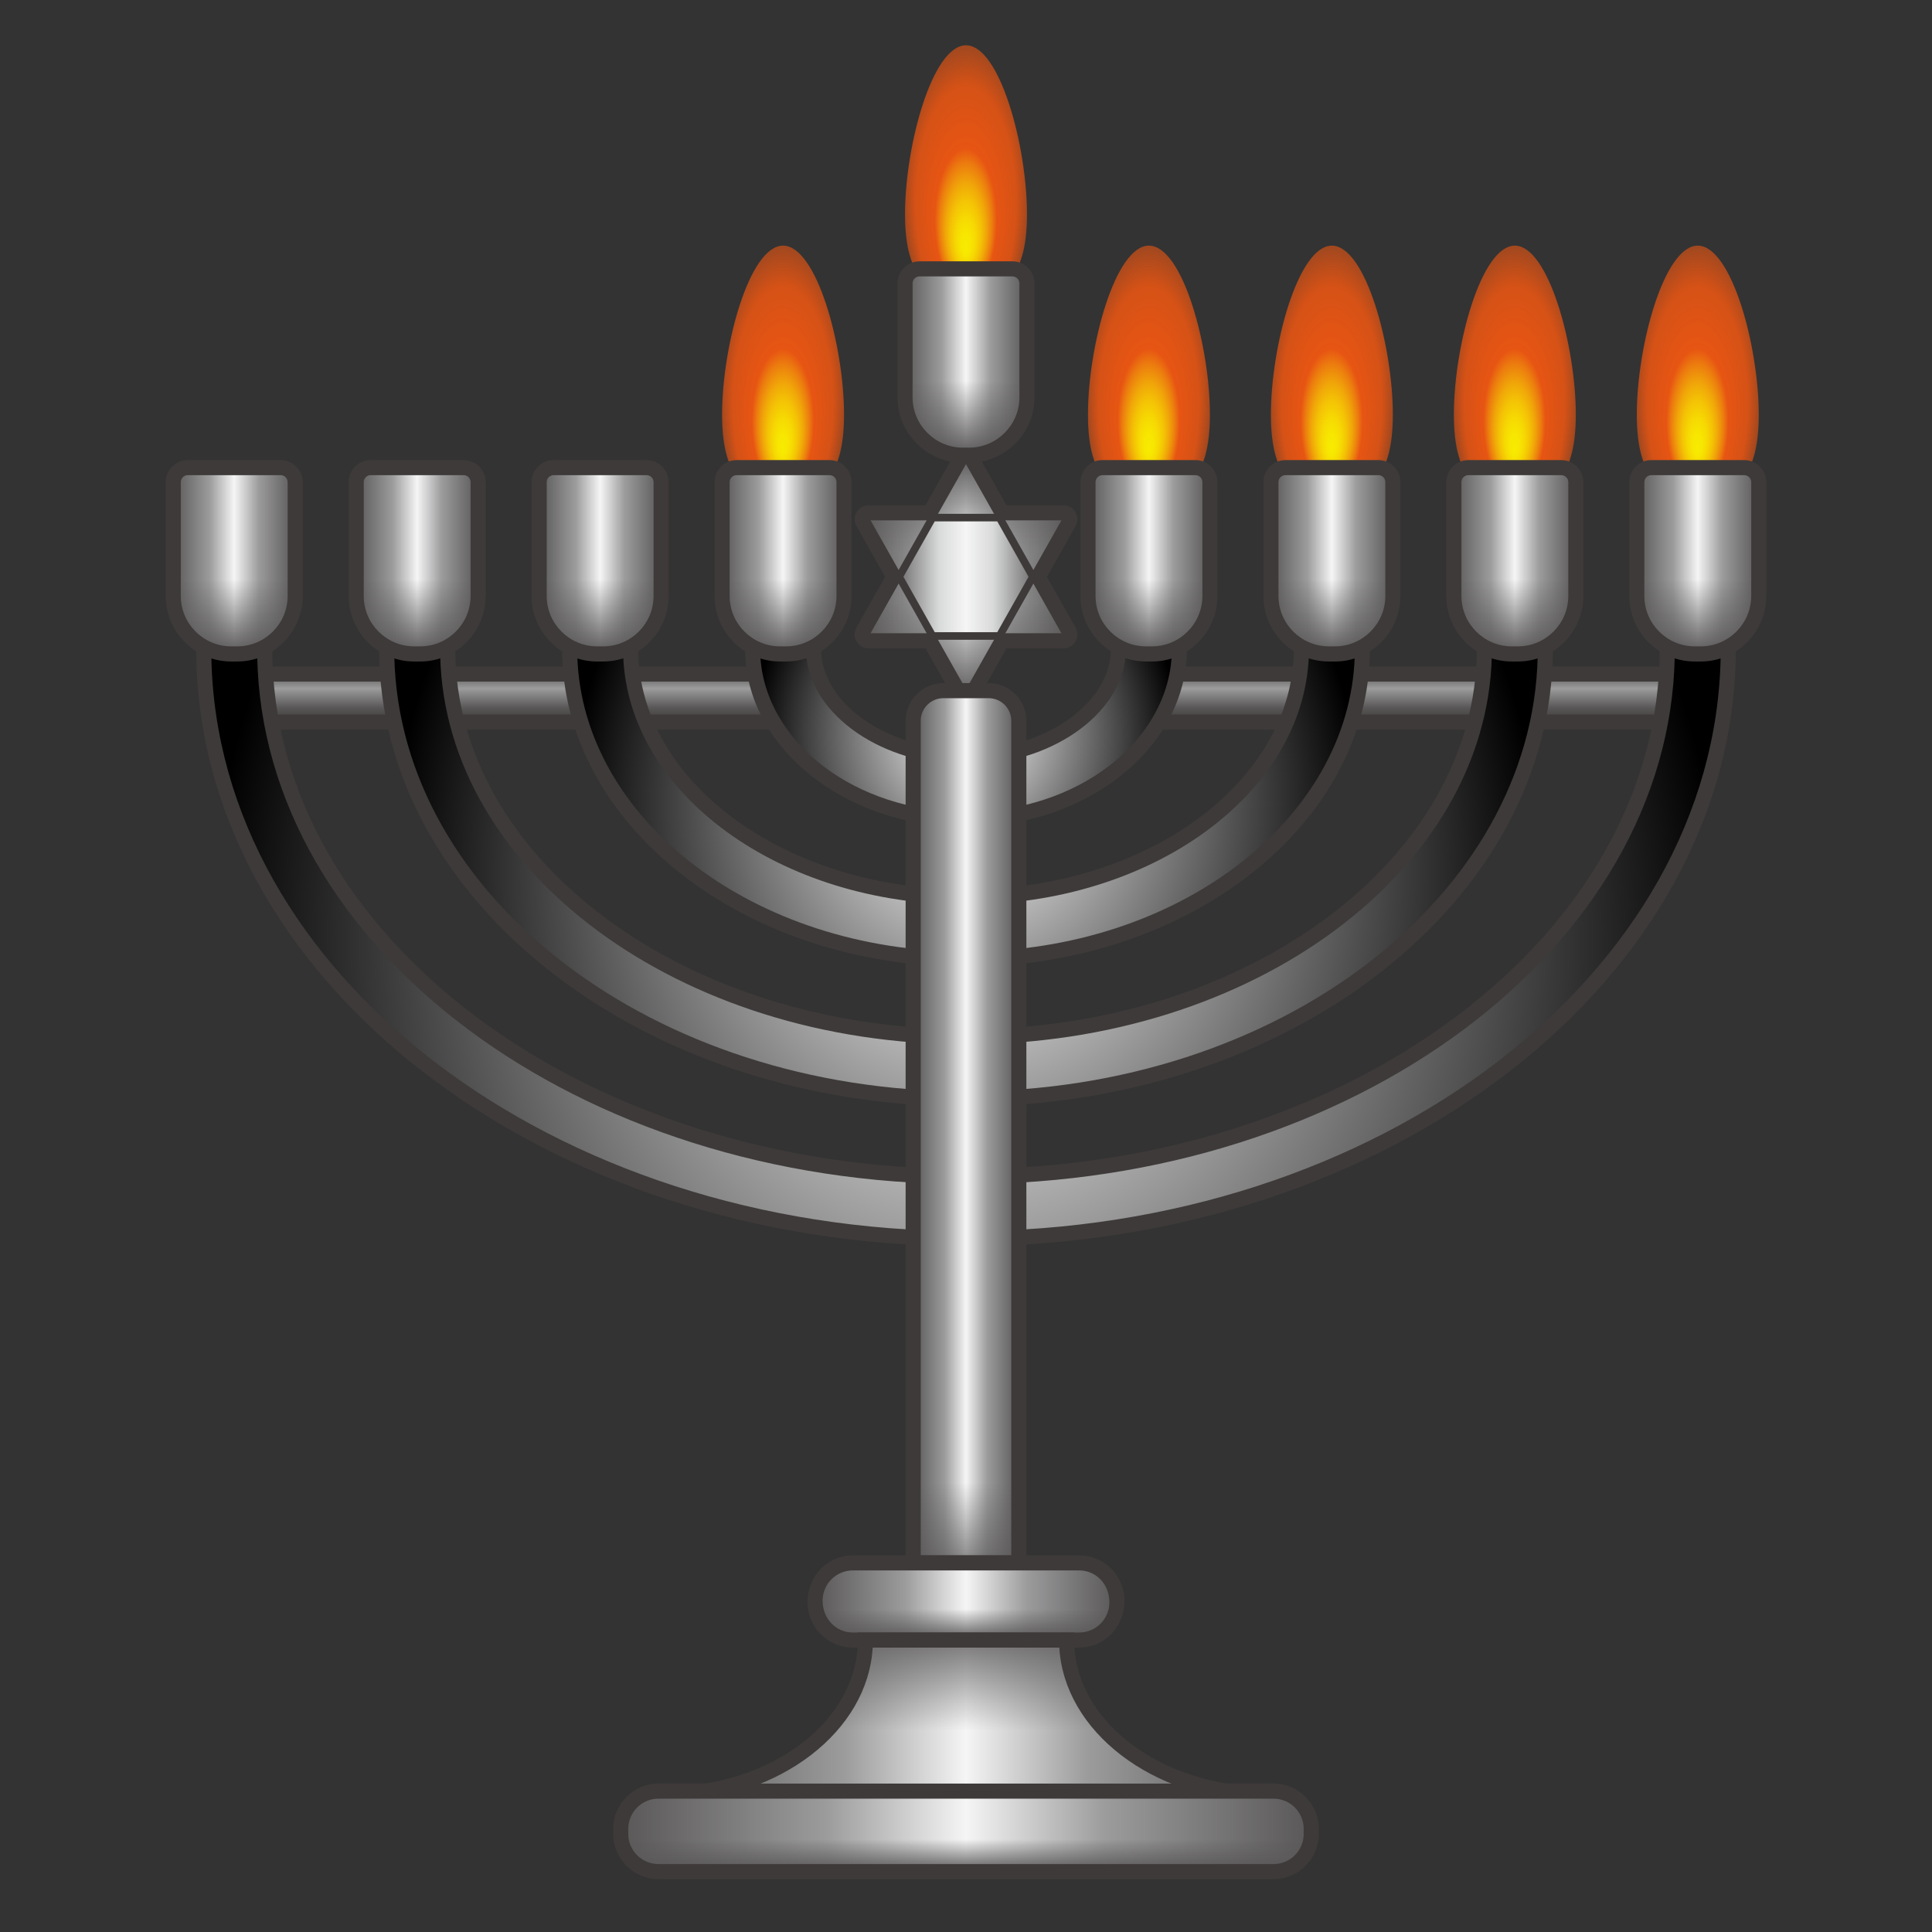 <svg xmlns:svg="http://www.w3.org/2000/svg" xmlns="http://www.w3.org/2000/svg" width="64" height="64" viewBox="0 0 64 64" preserveAspectRatio="none"><rect x="0" y="0" width="64" height="64" fill="#333333" stroke="none"/><g><g><linearGradient id="a" gradientUnits="userSpaceOnUse" x1="46.882" y1="22.329" x2="46.882" y2="23.921"><stop offset="0" stop-color="#595757"/><stop offset=".3" stop-color="#9c9c9d"/><stop offset=".7" stop-color="#595757"/><stop offset="1" stop-color="#3e3a39"/></linearGradient><rect x="37.831" y="22.329" width="18.101" height="1.593" fill="url(#a)"/><path d="M56.183,24.171H37.581v-2.093h18.602V24.171z M38.081,23.671 h17.602v-1.093H38.081V23.671z" fill="#3e3a39"/></g><g><linearGradient id="b" gradientUnits="userSpaceOnUse" x1="17.118" y1="22.329" x2="17.118" y2="23.921"><stop offset="0" stop-color="#595757"/><stop offset=".3" stop-color="#9c9c9d"/><stop offset=".7" stop-color="#595757"/><stop offset="1" stop-color="#3e3a39"/></linearGradient><rect x="8.067" y="22.329" width="18.101" height="1.593" fill="url(#b)"/><path d="M26.419,24.171H7.817v-2.093h18.602V24.171z M8.317,23.671 h17.602v-1.093H8.317V23.671z" fill="#3e3a39"/></g></g><g><g><radialGradient id="c" cx="31.902" cy="34.042" r="29.717" gradientTransform="matrix(0.843 0 0 0.859 5.1 2.024)" gradientUnits="userSpaceOnUse"><stop offset="0" stop-color="#fff"/><stop offset="1" stop-color="#000"/></radialGradient><path d="M32,41.033c-13.924,0-25.251-8.769-25.251-19.547h2.02 C8.769,31.13,19.19,38.975,32,38.975c12.809,0,23.231-7.845,23.231-17.489h2.02 C57.251,32.264,45.924,41.033,32,41.033z" fill="url(#c)"/><path d="M32,41.283c-14.062,0-25.501-8.881-25.501-19.797v-0.25H9.019v0.25 c0,9.506,10.309,17.239,22.981,17.239s22.98-7.733,22.98-17.239v-0.25h2.521v0.25 C57.501,32.402,46.062,41.283,32,41.283z M7.001,21.736 C7.176,32.262,18.323,40.783,32,40.783c13.677,0,24.824-8.521,24.999-19.047h-1.521 C55.3,31.403,44.837,39.226,32,39.226S8.699,31.403,8.521,21.736H7.001z" fill="#3e3a39"/></g><g><radialGradient id="d" cx="31.902" cy="31.347" r="22.597" gradientTransform="matrix(0.843 0 0 0.859 5.1 2.024)" gradientUnits="userSpaceOnUse"><stop offset="0" stop-color="#fff"/><stop offset="1" stop-color="#000"/></radialGradient><path d="M32,36.403c-10.582,0-19.191-6.692-19.191-14.917h2.02 c0,7.091,7.703,12.86,17.171,12.86c9.468,0,17.171-5.769,17.171-12.86h2.02 C51.191,29.712,42.582,36.403,32,36.403z" fill="url(#d)"/><path d="M32,36.653c-10.72,0-19.441-6.804-19.441-15.167v-0.25h2.521v0.25 c0,6.953,7.59,12.609,16.92,12.609s16.921-5.657,16.921-12.609v-0.25h2.52v0.25 C51.44,29.85,42.72,36.653,32,36.653z M13.062,21.736 C13.234,29.709,21.664,36.153,32,36.153c10.336,0,18.765-6.444,18.938-14.417h-1.52 C49.24,28.85,41.495,34.596,32,34.596c-9.495,0-17.24-5.746-17.417-12.859H13.062z" fill="#3e3a39"/></g><g><radialGradient id="e" cx="31.902" cy="28.651" r="15.477" gradientTransform="matrix(0.843 0 0 0.859 5.1 2.024)" gradientUnits="userSpaceOnUse"><stop offset="0" stop-color="#fff"/><stop offset="1" stop-color="#000"/></radialGradient><path d="M32,31.774c-7.24,0-13.13-4.615-13.13-10.288h2.02 c0,4.538,4.984,8.23,11.11,8.23c6.126,0,11.11-3.692,11.11-8.23h2.02 C45.131,27.159,39.24,31.774,32,31.774z" fill="url(#e)"/><path d="M32,32.024c-7.378,0-13.38-4.727-13.38-10.538v-0.25h2.52v0.25 c0,4.4,4.872,7.98,10.86,7.98s10.86-3.58,10.86-7.98v-0.25h2.521v0.25 C45.381,27.297,39.378,32.024,32,32.024z M19.124,21.736 C19.294,27.156,25.005,31.524,32,31.524s12.706-4.368,12.877-9.788h-1.521 C43.178,26.297,38.152,29.966,32,29.966c-6.152,0-11.178-3.669-11.355-8.23H19.124z" fill="#3e3a39"/></g><g><radialGradient id="f" cx="31.902" cy="25.956" r="8.357" gradientTransform="matrix(0.843 0 0 0.859 5.1 2.024)" gradientUnits="userSpaceOnUse"><stop offset="0" stop-color="#fff"/><stop offset="1" stop-color="#000"/></radialGradient><path d="M32,27.144c-3.899,0-7.07-2.538-7.07-5.658h2.02 c0,1.952,2.313,3.601,5.05,3.601s5.05-1.649,5.05-3.601h2.02 C39.07,24.606,35.899,27.144,32,27.144z" fill="url(#f)"/><path d="M32,27.395c-4.037,0-7.32-2.65-7.32-5.908v-0.25h2.52v0.25 c0,1.816,2.198,3.351,4.8,3.351c2.602,0,4.8-1.534,4.8-3.351v-0.25h2.521v0.25 C39.32,24.744,36.036,27.395,32,27.395z M25.187,21.736 C25.352,24.603,28.345,26.895,32,26.895s6.647-2.292,6.813-5.158h-1.525 C37.104,23.712,34.758,25.337,32,25.337s-5.104-1.625-5.289-3.601H25.187z" fill="#3e3a39"/></g></g><g><radialGradient id="g" cx="31.902" cy="3.71" r="2.481" fx="31.902" fy="4.691" gradientTransform="matrix(0.843 0 0 1.958 5.1 -0.936)" gradientUnits="userSpaceOnUse"><stop offset="0" stop-color="#f8eb00"/><stop offset=".074" stop-color="#f7e701"/><stop offset=".155" stop-color="#f6d902"/><stop offset=".24" stop-color="#f4c305"/><stop offset=".326" stop-color="#f0a509"/><stop offset=".414" stop-color="#ec7e0e"/><stop offset=".491" stop-color="#e75513"/><stop offset=".8" stop-color="#e75513" stop-opacity=".9"/><stop offset="1" stop-color="#e75513" stop-opacity=".6"/></radialGradient><path d="M34.02,7.097c0,2.273-0.904,2.634-2.02,2.634 s-2.02-0.361-2.02-2.634S30.884,1.5,32,1.5S34.02,4.824,34.02,7.097z" fill="url(#g)"/><radialGradient id="h" cx="39.089" cy="13.371" r="2.481" fx="39.089" fy="14.352" gradientTransform="matrix(0.843 0 0 1.958 5.1 -13.213)" gradientUnits="userSpaceOnUse"><stop offset="0" stop-color="#f8eb00"/><stop offset=".074" stop-color="#f7e701"/><stop offset=".155" stop-color="#f6d902"/><stop offset=".24" stop-color="#f4c305"/><stop offset=".326" stop-color="#f0a509"/><stop offset=".414" stop-color="#ec7e0e"/><stop offset=".491" stop-color="#e75513"/><stop offset=".8" stop-color="#e75513" stop-opacity=".9"/><stop offset="1" stop-color="#e75513" stop-opacity=".6"/></radialGradient><path d="M40.08,13.734c0,2.273-0.904,2.634-2.02,2.634 c-1.116,0-2.02-0.361-2.02-2.634s0.904-5.597,2.02-5.597 C39.176,8.138,40.08,11.462,40.08,13.734z" fill="url(#h)"/><radialGradient id="i" cx="46.276" cy="13.371" r="2.481" fx="46.276" fy="14.352" gradientTransform="matrix(0.843 0 0 1.958 5.1 -13.213)" gradientUnits="userSpaceOnUse"><stop offset="0" stop-color="#f8eb00"/><stop offset=".074" stop-color="#f7e701"/><stop offset=".155" stop-color="#f6d902"/><stop offset=".24" stop-color="#f4c305"/><stop offset=".326" stop-color="#f0a509"/><stop offset=".414" stop-color="#ec7e0e"/><stop offset=".491" stop-color="#e75513"/><stop offset=".8" stop-color="#e75513" stop-opacity=".9"/><stop offset="1" stop-color="#e75513" stop-opacity=".6"/></radialGradient><path d="M46.14,13.734c0,2.273-0.904,2.634-2.02,2.634 c-1.116,0-2.02-0.361-2.02-2.634s0.904-5.597,2.02-5.597 C45.236,8.138,46.14,11.462,46.14,13.734z" fill="url(#i)"/><radialGradient id="j" cx="53.464" cy="13.371" r="2.481" fx="53.464" fy="14.352" gradientTransform="matrix(0.843 0 0 1.958 5.1 -13.213)" gradientUnits="userSpaceOnUse"><stop offset="0" stop-color="#f8eb00"/><stop offset=".074" stop-color="#f7e701"/><stop offset=".155" stop-color="#f6d902"/><stop offset=".24" stop-color="#f4c305"/><stop offset=".326" stop-color="#f0a509"/><stop offset=".414" stop-color="#ec7e0e"/><stop offset=".491" stop-color="#e75513"/><stop offset=".8" stop-color="#e75513" stop-opacity=".9"/><stop offset="1" stop-color="#e75513" stop-opacity=".6"/></radialGradient><path d="M52.201,13.734c0,2.273-0.904,2.634-2.02,2.634 c-1.116,0-2.02-0.361-2.02-2.634s0.904-5.597,2.02-5.597 C51.296,8.138,52.201,11.462,52.201,13.734z" fill="url(#j)"/><radialGradient id="k" cx="60.651" cy="13.371" r="2.481" fx="60.651" fy="14.352" gradientTransform="matrix(0.843 0 0 1.958 5.1 -13.213)" gradientUnits="userSpaceOnUse"><stop offset="0" stop-color="#f8eb00"/><stop offset=".074" stop-color="#f7e701"/><stop offset=".155" stop-color="#f6d902"/><stop offset=".24" stop-color="#f4c305"/><stop offset=".326" stop-color="#f0a509"/><stop offset=".414" stop-color="#ec7e0e"/><stop offset=".491" stop-color="#e75513"/><stop offset=".8" stop-color="#e75513" stop-opacity=".9"/><stop offset="1" stop-color="#e75513" stop-opacity=".6"/></radialGradient><path d="M58.261,13.734c0,2.273-0.904,2.634-2.02,2.634 c-1.116,0-2.02-0.361-2.02-2.634s0.904-5.597,2.02-5.597 C57.356,8.138,58.261,11.462,58.261,13.734z" fill="url(#k)"/><radialGradient id="l" cx="24.715" cy="13.371" r="2.481" fx="24.715" fy="14.352" gradientTransform="matrix(0.843 0 0 1.958 5.1 -13.213)" gradientUnits="userSpaceOnUse"><stop offset="0" stop-color="#f8eb00"/><stop offset=".074" stop-color="#f7e701"/><stop offset=".155" stop-color="#f6d902"/><stop offset=".24" stop-color="#f4c305"/><stop offset=".326" stop-color="#f0a509"/><stop offset=".414" stop-color="#ec7e0e"/><stop offset=".491" stop-color="#e75513"/><stop offset=".8" stop-color="#e75513" stop-opacity=".9"/><stop offset="1" stop-color="#e75513" stop-opacity=".6"/></radialGradient><path d="M27.96,13.734c0,2.273-0.904,2.634-2.02,2.634 c-1.116,0-2.02-0.361-2.02-2.634s0.904-5.597,2.02-5.597 C27.055,8.138,27.96,11.462,27.96,13.734z" fill="url(#l)"/></g><g><g><linearGradient id="m" gradientUnits="userSpaceOnUse" x1="29.98" y1="11.994" x2="34.02" y2="11.994"><stop offset="0" stop-color="#595757"/><stop offset=".3" stop-color="#9c9c9d"/><stop offset=".5" stop-color="#f5f5f5"/><stop offset=".7" stop-color="#9c9c9d"/><stop offset="1" stop-color="#595757"/></linearGradient><path d="M32.099,15.08h-0.198c-1.061,0-1.921-0.86-1.921-1.921 V9.387c0-0.265,0.215-0.48,0.48-0.48h3.08c0.265,0,0.48,0.215,0.48,0.48 v3.772C34.02,14.22,33.16,15.08,32.099,15.08z" fill="url(#m)"/><linearGradient id="n" gradientUnits="userSpaceOnUse" x1="32" y1="15.08" x2="32" y2="8.907"><stop offset="0" stop-color="#595757"/><stop offset=".4" stop-color="#595757" stop-opacity="0"/></linearGradient><path d="M32.099,15.08h-0.198c-1.061,0-1.921-0.86-1.921-1.921 V9.387c0-0.265,0.215-0.48,0.48-0.48h3.08c0.265,0,0.48,0.215,0.48,0.48 v3.772C34.02,14.22,33.16,15.08,32.099,15.08z" fill="url(#n)"/><path d="M32.099,15.33h-0.198c-1.197,0-2.171-0.974-2.171-2.171V9.387 c0-0.402,0.328-0.73,0.73-0.73h3.08c0.402,0,0.73,0.328,0.73,0.73v3.772 C34.271,14.356,33.297,15.33,32.099,15.33z M30.46,9.157 c-0.127,0-0.23,0.103-0.23,0.23v3.772c0,0.921,0.75,1.671,1.671,1.671h0.198 c0.921,0,1.671-0.75,1.671-1.671V9.387c0-0.127-0.104-0.23-0.23-0.23H30.46z" fill="#3e3a39"/></g><g><linearGradient id="o" gradientUnits="userSpaceOnUse" x1="23.92" y1="18.576" x2="27.96" y2="18.576"><stop offset="0" stop-color="#595757"/><stop offset=".3" stop-color="#9c9c9d"/><stop offset=".5" stop-color="#f5f5f5"/><stop offset=".7" stop-color="#9c9c9d"/><stop offset="1" stop-color="#595757"/></linearGradient><path d="M26.039,21.663h-0.198c-1.061,0-1.921-0.86-1.921-1.921 v-3.772c0-0.265,0.215-0.48,0.48-0.48h3.08c0.265,0,0.48,0.215,0.48,0.48 v3.772C27.96,20.803,27.1,21.663,26.039,21.663z" fill="url(#o)"/><linearGradient id="p" gradientUnits="userSpaceOnUse" x1="25.94" y1="21.663" x2="25.94" y2="15.49"><stop offset="0" stop-color="#595757"/><stop offset=".4" stop-color="#595757" stop-opacity="0"/></linearGradient><path d="M26.039,21.663h-0.198c-1.061,0-1.921-0.86-1.921-1.921 v-3.772c0-0.265,0.215-0.48,0.48-0.48h3.08c0.265,0,0.48,0.215,0.48,0.48 v3.772C27.96,20.803,27.1,21.663,26.039,21.663z" fill="url(#p)"/><path d="M26.039,21.913h-0.198c-1.197,0-2.171-0.974-2.171-2.171 v-3.771c0-0.403,0.328-0.73,0.73-0.73h3.08c0.403,0,0.73,0.328,0.73,0.73 v3.771C28.21,20.939,27.236,21.913,26.039,21.913z M24.4,15.74 c-0.127,0-0.23,0.104-0.23,0.23v3.771c0,0.921,0.75,1.671,1.671,1.671h0.198 c0.921,0,1.671-0.75,1.671-1.671v-3.771c0-0.127-0.104-0.23-0.23-0.23 H24.4z" fill="#3e3a39"/></g><g><linearGradient id="q" gradientUnits="userSpaceOnUse" x1="17.86" y1="18.576" x2="21.9" y2="18.576"><stop offset="0" stop-color="#595757"/><stop offset=".3" stop-color="#9c9c9d"/><stop offset=".5" stop-color="#f5f5f5"/><stop offset=".7" stop-color="#9c9c9d"/><stop offset="1" stop-color="#595757"/></linearGradient><path d="M19.979,21.663h-0.198c-1.061,0-1.921-0.86-1.921-1.921 v-3.772c0-0.265,0.215-0.48,0.48-0.48h3.08c0.265,0,0.48,0.215,0.48,0.48 v3.772C21.9,20.803,21.04,21.663,19.979,21.663z" fill="url(#q)"/><linearGradient id="r" gradientUnits="userSpaceOnUse" x1="19.88" y1="21.663" x2="19.88" y2="15.49"><stop offset="0" stop-color="#595757"/><stop offset=".4" stop-color="#595757" stop-opacity="0"/></linearGradient><path d="M19.979,21.663h-0.198c-1.061,0-1.921-0.86-1.921-1.921 v-3.772c0-0.265,0.215-0.48,0.48-0.48h3.08c0.265,0,0.48,0.215,0.48,0.48 v3.772C21.9,20.803,21.04,21.663,19.979,21.663z" fill="url(#r)"/><path d="M19.979,21.913h-0.199c-1.197,0-2.171-0.974-2.171-2.171 v-3.771c0-0.403,0.328-0.73,0.73-0.73h3.08c0.402,0,0.73,0.328,0.73,0.73 v3.771C22.149,20.939,21.176,21.913,19.979,21.913z M18.34,15.74 c-0.127,0-0.23,0.104-0.23,0.23v3.771c0,0.921,0.75,1.671,1.671,1.671h0.199 c0.921,0,1.67-0.75,1.67-1.671v-3.771c0-0.127-0.103-0.23-0.23-0.23 H18.34z" fill="#3e3a39"/></g><g><linearGradient id="s" gradientUnits="userSpaceOnUse" x1="11.799" y1="18.576" x2="15.839" y2="18.576"><stop offset="0" stop-color="#595757"/><stop offset=".3" stop-color="#9c9c9d"/><stop offset=".5" stop-color="#f5f5f5"/><stop offset=".7" stop-color="#9c9c9d"/><stop offset="1" stop-color="#595757"/></linearGradient><path d="M13.919,21.663h-0.198c-1.061,0-1.921-0.86-1.921-1.921 v-3.772c0-0.265,0.215-0.48,0.48-0.48h3.08c0.265,0,0.48,0.215,0.48,0.48 v3.772C15.839,20.803,14.979,21.663,13.919,21.663z" fill="url(#s)"/><linearGradient id="t" gradientUnits="userSpaceOnUse" x1="13.819" y1="21.663" x2="13.819" y2="15.49"><stop offset="0" stop-color="#595757"/><stop offset=".4" stop-color="#595757" stop-opacity="0"/></linearGradient><path d="M13.919,21.663h-0.198c-1.061,0-1.921-0.86-1.921-1.921 v-3.772c0-0.265,0.215-0.48,0.48-0.48h3.08c0.265,0,0.48,0.215,0.48,0.48 v3.772C15.839,20.803,14.979,21.663,13.919,21.663z" fill="url(#t)"/><path d="M13.918,21.913h-0.198c-1.197,0-2.171-0.974-2.171-2.171 v-3.771c0-0.403,0.328-0.73,0.73-0.73h3.08c0.402,0,0.73,0.328,0.73,0.73 v3.771C16.089,20.939,15.116,21.913,13.918,21.913z M12.279,15.74 c-0.127,0-0.23,0.104-0.23,0.23v3.771c0,0.921,0.75,1.671,1.671,1.671h0.198 c0.921,0,1.671-0.75,1.671-1.671v-3.771c0-0.127-0.103-0.23-0.23-0.23 H12.279z" fill="#3e3a39"/></g><g><linearGradient id="u" gradientUnits="userSpaceOnUse" x1="5.739" y1="18.576" x2="9.779" y2="18.576"><stop offset="0" stop-color="#595757"/><stop offset=".3" stop-color="#9c9c9d"/><stop offset=".5" stop-color="#f5f5f5"/><stop offset=".7" stop-color="#9c9c9d"/><stop offset="1" stop-color="#595757"/></linearGradient><path d="M7.858,21.663H7.66c-1.061,0-1.921-0.86-1.921-1.921 v-3.772c0-0.265,0.215-0.48,0.48-0.48h3.08c0.265,0,0.48,0.215,0.48,0.48 v3.772C9.779,20.803,8.919,21.663,7.858,21.663z" fill="url(#u)"/><linearGradient id="v" gradientUnits="userSpaceOnUse" x1="7.759" y1="21.663" x2="7.759" y2="15.49"><stop offset="0" stop-color="#595757"/><stop offset=".4" stop-color="#595757" stop-opacity="0"/></linearGradient><path d="M7.858,21.663H7.66c-1.061,0-1.921-0.86-1.921-1.921 v-3.772c0-0.265,0.215-0.48,0.48-0.48h3.08c0.265,0,0.48,0.215,0.48,0.48 v3.772C9.779,20.803,8.919,21.663,7.858,21.663z" fill="url(#v)"/><path d="M7.858,21.913H7.66c-1.197,0-2.171-0.974-2.171-2.171v-3.771 c0-0.403,0.328-0.73,0.73-0.73h3.08c0.403,0,0.73,0.328,0.73,0.73v3.771 C10.029,20.939,9.056,21.913,7.858,21.913z M6.219,15.74 c-0.127,0-0.23,0.104-0.23,0.23v3.771c0,0.921,0.75,1.671,1.671,1.671h0.198 c0.921,0,1.671-0.75,1.671-1.671v-3.771c0-0.127-0.104-0.23-0.23-0.23H6.219 z" fill="#3e3a39"/></g><g><linearGradient id="w" gradientUnits="userSpaceOnUse" x1="54.221" y1="18.576" x2="58.261" y2="18.576"><stop offset="0" stop-color="#595757"/><stop offset=".3" stop-color="#9c9c9d"/><stop offset=".5" stop-color="#f5f5f5"/><stop offset=".7" stop-color="#9c9c9d"/><stop offset="1" stop-color="#595757"/></linearGradient><path d="M56.34,21.663h-0.198c-1.061,0-1.921-0.86-1.921-1.921 v-3.772c0-0.265,0.215-0.48,0.48-0.48h3.08c0.265,0,0.48,0.215,0.48,0.48 v3.772C58.261,20.803,57.401,21.663,56.34,21.663z" fill="url(#w)"/><linearGradient id="x" gradientUnits="userSpaceOnUse" x1="56.241" y1="21.663" x2="56.241" y2="15.49"><stop offset="0" stop-color="#595757"/><stop offset=".4" stop-color="#595757" stop-opacity="0"/></linearGradient><path d="M56.34,21.663h-0.198c-1.061,0-1.921-0.86-1.921-1.921 v-3.772c0-0.265,0.215-0.48,0.48-0.48h3.08c0.265,0,0.48,0.215,0.48,0.48 v3.772C58.261,20.803,57.401,21.663,56.34,21.663z" fill="url(#x)"/><path d="M56.34,21.913h-0.198c-1.197,0-2.171-0.974-2.171-2.171 v-3.771c0-0.403,0.328-0.73,0.73-0.73h3.079c0.402,0,0.73,0.328,0.73,0.73 v3.771C58.511,20.939,57.537,21.913,56.34,21.913z M54.701,15.74 c-0.127,0-0.23,0.104-0.23,0.23v3.771c0,0.921,0.75,1.671,1.671,1.671h0.198 c0.921,0,1.671-0.75,1.671-1.671v-3.771c0-0.127-0.104-0.23-0.23-0.23 H54.701z" fill="#3e3a39"/></g><g><linearGradient id="y" gradientUnits="userSpaceOnUse" x1="48.161" y1="18.576" x2="52.201" y2="18.576"><stop offset="0" stop-color="#595757"/><stop offset=".3" stop-color="#9c9c9d"/><stop offset=".5" stop-color="#f5f5f5"/><stop offset=".7" stop-color="#9c9c9d"/><stop offset="1" stop-color="#595757"/></linearGradient><path d="M50.28,21.663h-0.198c-1.061,0-1.921-0.86-1.921-1.921 v-3.772c0-0.265,0.215-0.48,0.48-0.48h3.08c0.265,0,0.48,0.215,0.48,0.48 v3.772C52.201,20.803,51.341,21.663,50.28,21.663z" fill="url(#y)"/><linearGradient id="z" gradientUnits="userSpaceOnUse" x1="50.181" y1="21.663" x2="50.181" y2="15.49"><stop offset="0" stop-color="#595757"/><stop offset=".4" stop-color="#595757" stop-opacity="0"/></linearGradient><path d="M50.28,21.663h-0.198c-1.061,0-1.921-0.86-1.921-1.921 v-3.772c0-0.265,0.215-0.48,0.48-0.48h3.08c0.265,0,0.48,0.215,0.48,0.48 v3.772C52.201,20.803,51.341,21.663,50.28,21.663z" fill="url(#z)"/><path d="M50.28,21.913h-0.199c-1.197,0-2.171-0.974-2.171-2.171 v-3.771c0-0.403,0.328-0.73,0.73-0.73h3.08c0.402,0,0.73,0.328,0.73,0.73 v3.771C52.451,20.939,51.478,21.913,50.28,21.913z M48.641,15.74 c-0.127,0-0.23,0.104-0.23,0.23v3.771c0,0.921,0.75,1.671,1.671,1.671h0.199 c0.921,0,1.671-0.75,1.671-1.671v-3.771c0-0.127-0.104-0.23-0.23-0.23H48.641 z" fill="#3e3a39"/></g><g><linearGradient id="A" gradientUnits="userSpaceOnUse" x1="42.1" y1="18.576" x2="46.14" y2="18.576"><stop offset="0" stop-color="#595757"/><stop offset=".3" stop-color="#9c9c9d"/><stop offset=".5" stop-color="#f5f5f5"/><stop offset=".7" stop-color="#9c9c9d"/><stop offset="1" stop-color="#595757"/></linearGradient><path d="M44.22,21.663h-0.198c-1.061,0-1.921-0.86-1.921-1.921 v-3.772c0-0.265,0.215-0.48,0.48-0.48h3.08c0.265,0,0.48,0.215,0.48,0.48 v3.772C46.14,20.803,45.28,21.663,44.22,21.663z" fill="url(#A)"/><linearGradient id="B" gradientUnits="userSpaceOnUse" x1="44.12" y1="21.663" x2="44.12" y2="15.49"><stop offset="0" stop-color="#595757"/><stop offset=".4" stop-color="#595757" stop-opacity="0"/></linearGradient><path d="M44.22,21.663h-0.198c-1.061,0-1.921-0.86-1.921-1.921 v-3.772c0-0.265,0.215-0.48,0.48-0.48h3.08c0.265,0,0.48,0.215,0.48,0.48 v3.772C46.14,20.803,45.28,21.663,44.22,21.663z" fill="url(#B)"/><path d="M44.22,21.913h-0.198c-1.197,0-2.171-0.974-2.171-2.171 v-3.771c0-0.403,0.328-0.73,0.73-0.73h3.079c0.402,0,0.73,0.328,0.73,0.73 v3.771C46.391,20.939,45.417,21.913,44.22,21.913z M42.581,15.74 c-0.127,0-0.23,0.104-0.23,0.23v3.771c0,0.921,0.75,1.671,1.671,1.671h0.198 c0.921,0,1.671-0.75,1.671-1.671v-3.771c0-0.127-0.104-0.23-0.23-0.23 H42.581z" fill="#3e3a39"/></g><g><linearGradient id="C" gradientUnits="userSpaceOnUse" x1="36.04" y1="18.576" x2="40.08" y2="18.576"><stop offset="0" stop-color="#595757"/><stop offset=".3" stop-color="#9c9c9d"/><stop offset=".5" stop-color="#f5f5f5"/><stop offset=".7" stop-color="#9c9c9d"/><stop offset="1" stop-color="#595757"/></linearGradient><path d="M38.159,21.663h-0.198c-1.061,0-1.921-0.86-1.921-1.921 v-3.772c0-0.265,0.215-0.48,0.48-0.48h3.08c0.265,0,0.48,0.215,0.48,0.48 v3.772C40.08,20.803,39.22,21.663,38.159,21.663z" fill="url(#C)"/><linearGradient id="D" gradientUnits="userSpaceOnUse" x1="38.06" y1="21.663" x2="38.06" y2="15.49"><stop offset="0" stop-color="#595757"/><stop offset=".4" stop-color="#595757" stop-opacity="0"/></linearGradient><path d="M38.159,21.663h-0.198c-1.061,0-1.921-0.86-1.921-1.921 v-3.772c0-0.265,0.215-0.48,0.48-0.48h3.08c0.265,0,0.48,0.215,0.48,0.48 v3.772C40.08,20.803,39.22,21.663,38.159,21.663z" fill="url(#D)"/><path d="M38.159,21.913h-0.198c-1.197,0-2.171-0.974-2.171-2.171 v-3.771c0-0.403,0.328-0.73,0.73-0.73h3.08c0.402,0,0.729,0.328,0.729,0.73 v3.771C40.33,20.939,39.356,21.913,38.159,21.913z M36.521,15.74 c-0.127,0-0.23,0.104-0.23,0.23v3.771c0,0.921,0.75,1.671,1.671,1.671h0.198 c0.921,0,1.671-0.75,1.671-1.671v-3.771c0-0.127-0.103-0.23-0.229-0.23 H36.521z" fill="#3e3a39"/></g></g><g><g><g><linearGradient id="E" gradientUnits="userSpaceOnUse" x1="28.562" y1="19.107" x2="35.438" y2="19.107"><stop offset="0" stop-color="#595757"/><stop offset=".3" stop-color="#9c9c9d"/><stop offset=".5" stop-color="#f5f5f5"/><stop offset=".7" stop-color="#9c9c9d"/><stop offset="1" stop-color="#595757"/></linearGradient><path d="M34.393,19.107l1.017-1.802 c0.08-0.141-0.02-0.318-0.18-0.318h-2.034l-1.017-1.802 c-0.08-0.141-0.279-0.141-0.359,0l-1.017,1.802h-2.034 c-0.16,0-0.259,0.177-0.18,0.318l1.017,1.802l-1.017,1.802 c-0.08,0.141,0.02,0.318,0.18,0.318h2.034l1.017,1.802 c0.08,0.141,0.279,0.141,0.359,0l1.017-1.802h2.034 c0.16,0,0.259-0.177,0.18-0.318L34.393,19.107z" fill="url(#E)"/><linearGradient id="F" gradientUnits="userSpaceOnUse" x1="32" y1="23.134" x2="32" y2="15.08"><stop offset="0" stop-color="#595757"/><stop offset=".4" stop-color="#595757" stop-opacity="0"/><stop offset=".6" stop-color="#595757" stop-opacity="0"/><stop offset="1" stop-color="#595757"/></linearGradient><path d="M34.393,19.107l1.017-1.802 c0.08-0.141-0.02-0.318-0.18-0.318h-2.034l-1.017-1.802 c-0.08-0.141-0.279-0.141-0.359,0l-1.017,1.802h-2.034 c-0.16,0-0.259,0.177-0.18,0.318l1.017,1.802l-1.017,1.802 c-0.08,0.141,0.02,0.318,0.18,0.318h2.034l1.017,1.802 c0.08,0.141,0.279,0.141,0.359,0l1.017-1.802h2.034 c0.16,0,0.259-0.177,0.18-0.318L34.393,19.107z" fill="url(#F)"/><path d="M32,23.384c-0.166,0-0.314-0.087-0.397-0.232l-0.945-1.675 h-1.888c-0.164,0-0.311-0.085-0.394-0.227 c-0.084-0.145-0.086-0.318-0.004-0.464l0.948-1.679l-0.948-1.678 c-0.082-0.146-0.081-0.32,0.004-0.464c0.083-0.142,0.23-0.227,0.394-0.227 h1.888l0.945-1.674c0.165-0.292,0.63-0.292,0.795,0l0.944,1.674h1.889 c0.164,0,0.311,0.085,0.395,0.228c0.084,0.145,0.085,0.318,0.003,0.464 l-0.948,1.678l0.948,1.679c0.082,0.146,0.081,0.319-0.003,0.463 c-0.083,0.143-0.23,0.228-0.395,0.228h-1.889l-0.944,1.675 C32.314,23.297,32.166,23.384,32,23.384z M28.838,20.977h2.111L32,22.838 l1.051-1.861h2.11l-1.056-1.87l1.057-1.87h-2.111L32,15.376l-1.05,1.861 h-2.111l1.056,1.87L28.838,20.977z" fill="#3e3a39"/></g><g><linearGradient id="G" gradientUnits="userSpaceOnUse" x1="30.354" y1="18.336" x2="34.192" y2="20.552" gradientTransform="matrix(0.866 -0.5 0.5 0.866 -5.67 18.405)"><stop offset="0" stop-color="#717071"/><stop offset=".3" stop-color="#d9dada"/><stop offset=".5" stop-color="#f5f5f5"/><stop offset=".7" stop-color="#d9dada"/><stop offset="1" stop-color="#717071"/></linearGradient><polygon points="30.891,21.068 29.784,19.107 30.891,17.146 33.109,17.146 34.216,19.107 33.109,21.068" fill="url(#G)"/><path d="M33.036,17.271l1.036,1.836l-1.036,1.836h-2.072l-1.036-1.836 l1.036-1.836H33.036 M33.182,17.021h-0.146h-2.072h-0.146l-0.072,0.127 l-1.036,1.836l-0.069,0.123l0.069,0.123l1.036,1.836l0.072,0.127h0.146h2.072 h0.146l0.072-0.127l1.036-1.836l0.069-0.123l-0.069-0.123l-1.036-1.836 L33.182,17.021L33.182,17.021z" fill="#3e3a39"/></g></g><g><linearGradient id="H" gradientUnits="userSpaceOnUse" x1="30.25" y1="28.362" x2="33.75" y2="28.362" gradientTransform="matrix(1 0 0 2.413 0 -31.121)"><stop offset="0" stop-color="#595757"/><stop offset=".3" stop-color="#9c9c9d"/><stop offset=".5" stop-color="#f5f5f5"/><stop offset=".7" stop-color="#9c9c9d"/><stop offset="1" stop-color="#595757"/></linearGradient><path d="M33.75,51.772h-3.5V23.879c0-0.552,0.448-1,1-1h1.5 c0.552,0,1,0.448,1,1V51.772z" fill="url(#H)"/><linearGradient id="I" gradientUnits="userSpaceOnUse" x1="32" y1="34.348" x2="32" y2="22.375" gradientTransform="matrix(1 0 0 2.413 0 -31.121)"><stop offset="0" stop-color="#595757" stop-opacity=".7"/><stop offset=".092" stop-color="#595757" stop-opacity="0"/></linearGradient><path d="M33.75,51.772h-3.5V23.879c0-0.552,0.448-1,1-1h1.5 c0.552,0,1,0.448,1,1V51.772z" fill="url(#I)"/><path d="M34,52.022h-4V23.878c0-0.689,0.561-1.25,1.25-1.25h1.5 c0.689,0,1.25,0.561,1.25,1.25V52.022z M30.5,51.522h3V23.878c0-0.414-0.337-0.75-0.75-0.75h-1.5 c-0.414,0-0.75,0.336-0.75,0.75V51.522z" fill="#3e3a39"/></g><g><linearGradient id="J" gradientUnits="userSpaceOnUse" x1="27" y1="53.051" x2="37" y2="53.051"><stop offset="0" stop-color="#595757"/><stop offset=".3" stop-color="#9c9c9d"/><stop offset=".5" stop-color="#f5f5f5"/><stop offset=".7" stop-color="#9c9c9d"/><stop offset="1" stop-color="#595757"/></linearGradient><path d="M35.75,54.329h-7.5c-0.69,0-1.25-0.56-1.25-1.25v-0.057 c0-0.69,0.56-1.25,1.25-1.25h7.5c0.69,0,1.25,0.56,1.25,1.25v0.057 C37,53.77,36.44,54.329,35.75,54.329z" fill="url(#J)"/><linearGradient id="K" gradientUnits="userSpaceOnUse" x1="32" y1="54.329" x2="32" y2="51.772"><stop offset="0" stop-color="#595757"/><stop offset=".4" stop-color="#595757" stop-opacity="0"/></linearGradient><path d="M35.75,54.329h-7.5c-0.69,0-1.25-0.56-1.25-1.25v-0.057 c0-0.69,0.56-1.25,1.25-1.25h7.5c0.69,0,1.25,0.56,1.25,1.25v0.057 C37,53.77,36.44,54.329,35.75,54.329z" fill="url(#K)"/><path d="M35.75,54.579h-7.5c-0.827,0-1.5-0.673-1.5-1.5 c0-0.884,0.673-1.557,1.5-1.557h7.5c0.827,0,1.5,0.673,1.5,1.5 C37.25,53.906,36.577,54.579,35.75,54.579z M28.25,52.022c-0.551,0-1,0.448-1,1 c0,0.608,0.449,1.057,1,1.057h7.5c0.552,0,1-0.448,1-1c0-0.608-0.448-1.057-1-1.057 H28.25z" fill="#3e3a39"/></g></g><g><linearGradient id="L" gradientUnits="userSpaceOnUse" x1="22" y1="57.665" x2="42" y2="57.665"><stop offset="0" stop-color="#595757"/><stop offset=".3" stop-color="#9c9c9d"/><stop offset=".5" stop-color="#f5f5f5"/><stop offset=".7" stop-color="#9c9c9d"/><stop offset="1" stop-color="#595757"/></linearGradient><path d="M28.667,54.329L28.667,54.329 c0,2.824-2.985,5.114-6.667,5.114l0,0V61h20v-1.557l0,0c-3.682,0-6.667-2.29-6.667-5.114 l0,0H28.667z" fill="url(#L)"/><linearGradient id="M" gradientUnits="userSpaceOnUse" x1="32" y1="61" x2="32" y2="54.329"><stop offset="0" stop-color="#595757"/><stop offset=".156" stop-color="#595757" stop-opacity="0"/><stop offset=".552" stop-color="#595757" stop-opacity="0"/><stop offset="1" stop-color="#595757" stop-opacity=".8"/></linearGradient><path d="M28.667,54.329L28.667,54.329 c0,2.824-2.985,5.114-6.667,5.114l0,0V61h20v-1.557l0,0c-3.682,0-6.667-2.29-6.667-5.114 l0,0H28.667z" fill="url(#M)"/><path d="M42.25,61.25h-20.5v-2.057H22c3.538,0,6.417-2.182,6.417-4.864v-0.25 h7.167v0.25c0,2.683,2.879,4.864,6.417,4.864h0.25V61.25z M22.25,60.75h19.5v-1.061 c-3.592-0.099-6.494-2.332-6.659-5.11h-6.182 c-0.165,2.778-3.068,5.011-6.659,5.11V60.75z" fill="#3e3a39"/></g><g><linearGradient id="N" gradientUnits="userSpaceOnUse" x1="20.563" y1="60.667" x2="43.438" y2="60.667"><stop offset="0" stop-color="#595757"/><stop offset=".3" stop-color="#9c9c9d"/><stop offset=".5" stop-color="#f5f5f5"/><stop offset=".7" stop-color="#9c9c9d"/><stop offset="1" stop-color="#595757"/></linearGradient><path d="M42.188,62h-20.375c-0.69,0-1.25-0.56-1.25-1.25v-0.167 c0-0.69,0.56-1.25,1.25-1.25h20.375c0.69,0,1.25,0.56,1.25,1.25V60.75C43.438,61.44,42.878,62,42.188,62z" fill="url(#N)"/><linearGradient id="O" gradientUnits="userSpaceOnUse" x1="32" y1="62" x2="32" y2="59.333"><stop offset="0" stop-color="#595757"/><stop offset=".4" stop-color="#595757" stop-opacity="0"/></linearGradient><path d="M42.188,62h-20.375c-0.69,0-1.25-0.56-1.25-1.25v-0.167 c0-0.69,0.56-1.25,1.25-1.25h20.375c0.69,0,1.25,0.56,1.25,1.25V60.75C43.438,61.44,42.878,62,42.188,62z" fill="url(#O)"/><path d="M42.188,62.25h-20.375c-0.827,0-1.5-0.673-1.5-1.5v-0.167 c0-0.827,0.673-1.5,1.5-1.5h20.375c0.827,0,1.5,0.673,1.5,1.5V60.75 C43.688,61.577,43.015,62.25,42.188,62.25z M21.812,59.583c-0.551,0-1,0.448-1,1V60.75 c0,0.552,0.449,1,1,1h20.375c0.552,0,1-0.448,1-1v-0.167c0-0.552-0.448-1-1-1H21.812z" fill="#3e3a39"/></g></svg>